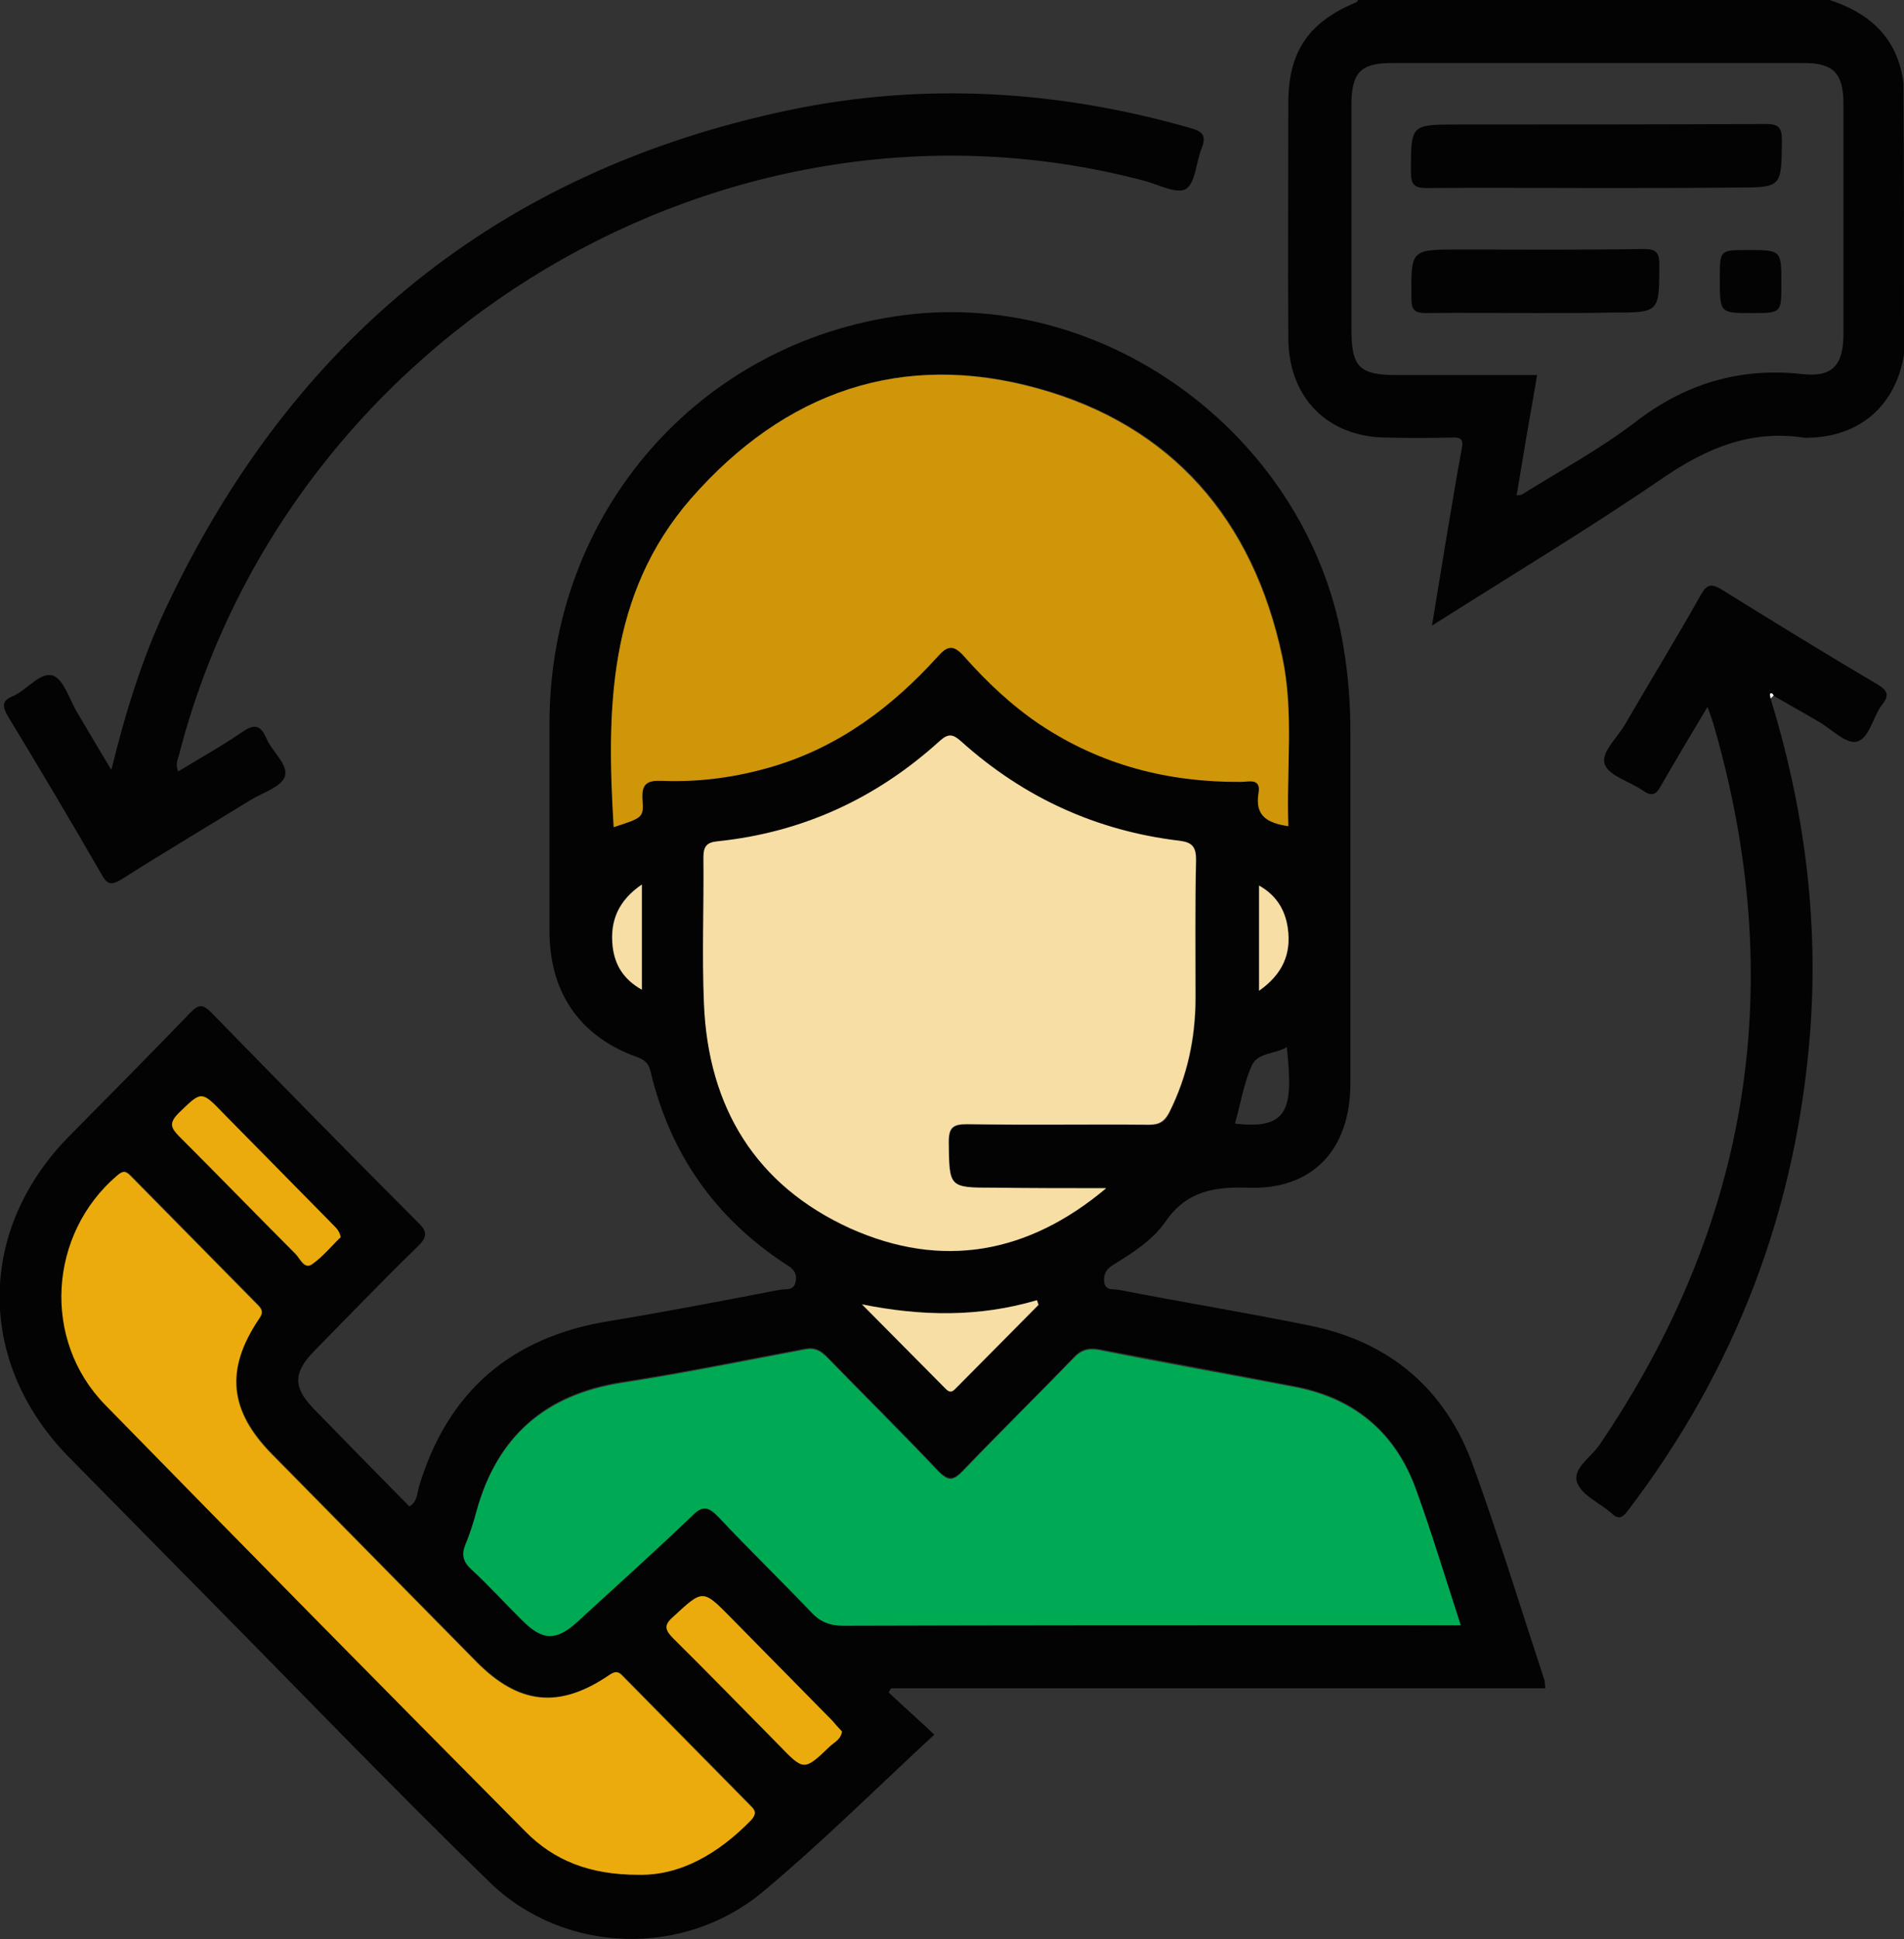 <svg width="55" height="56" viewBox="0 0 55 56" fill="none" xmlns="http://www.w3.org/2000/svg">
<rect x="0" y="0" width="55" height="56" fill="#333333" stroke="none"/>
<g id="Frame" clip-path="url(#clip0_139_122146)">
<g id="Group">
<path id="Vector" d="M55 10.243C54.763 11.672 53.785 12.56 52.362 12.635C52.273 12.635 52.184 12.65 52.095 12.635C50.569 12.409 49.309 12.936 48.049 13.793C45.9 15.267 43.662 16.606 41.365 18.065C41.513 17.163 41.647 16.35 41.78 15.538C41.928 14.681 42.061 13.823 42.224 12.966C42.284 12.68 42.195 12.62 41.928 12.635C41.306 12.65 40.668 12.65 40.046 12.635C38.341 12.62 37.215 11.477 37.215 9.747C37.2 7.491 37.215 5.235 37.215 2.978C37.215 1.519 37.778 0.677 39.083 0.105C39.142 0.075 39.216 0.075 39.231 -0.015C43.751 -0.015 48.271 -0.015 52.806 -0.015C53.992 0.361 54.822 1.083 54.985 2.407C55 5.039 55 7.641 55 10.243ZM43.81 14.305C43.914 14.29 43.959 14.29 43.973 14.274C45.055 13.598 46.196 12.981 47.204 12.214C48.657 11.086 50.228 10.604 52.051 10.8C52.955 10.905 53.251 10.529 53.251 9.627C53.251 7.416 53.251 5.219 53.251 3.008C53.251 2.121 52.969 1.82 52.11 1.82C48.138 1.82 44.181 1.82 40.209 1.82C39.305 1.82 39.038 2.091 39.038 3.038C39.038 5.189 39.038 7.34 39.038 9.491C39.038 10.604 39.26 10.83 40.357 10.83C41.691 10.83 43.04 10.83 44.403 10.83C44.196 12.003 44.003 13.131 43.81 14.305Z" fill="#030303"/>
<path id="Vector_2" d="M25.67 48.87C26.099 49.276 26.544 49.667 26.989 50.089C25.329 51.623 23.758 53.187 22.068 54.601C19.771 56.542 16.288 56.436 14.139 54.346C11.293 51.578 8.537 48.705 5.736 45.877C4.491 44.614 3.246 43.35 2.001 42.087C-0.682 39.364 -0.682 35.528 2.001 32.806C3.172 31.618 4.343 30.444 5.499 29.241C5.75 28.985 5.869 29 6.106 29.241C8.077 31.257 10.049 33.272 12.049 35.273C12.331 35.543 12.375 35.694 12.064 35.995C11.056 36.972 10.078 37.995 9.085 39.003C8.463 39.635 8.463 40.056 9.056 40.673C9.974 41.62 10.893 42.553 11.827 43.501C12.049 43.365 12.049 43.139 12.094 42.959C12.924 40.161 14.791 38.597 17.607 38.146C19.252 37.875 20.883 37.559 22.528 37.243C22.691 37.213 22.943 37.288 22.987 36.987C23.032 36.717 22.869 36.611 22.676 36.491C20.66 35.167 19.356 33.317 18.793 30.941C18.733 30.685 18.6 30.595 18.393 30.52C16.762 29.933 15.888 28.684 15.873 26.925C15.873 24.909 15.873 22.878 15.873 20.863C15.888 14.801 20.186 9.867 26.114 9.1C32.072 8.333 37.867 12.725 38.816 18.727C38.949 19.524 39.008 20.321 39.008 21.119C39.008 24.503 39.008 27.887 39.008 31.287C39.008 33.197 37.912 34.37 36.044 34.295C35.051 34.265 34.266 34.4 33.658 35.288C33.288 35.814 32.724 36.175 32.161 36.521C31.968 36.642 31.88 36.762 31.894 37.002C31.924 37.288 32.161 37.213 32.309 37.243C34.162 37.604 36.015 37.905 37.852 38.281C40.135 38.747 41.75 40.101 42.55 42.312C43.292 44.358 43.929 46.434 44.611 48.509C44.626 48.569 44.626 48.645 44.64 48.75C38.327 48.75 32.043 48.75 25.744 48.75C25.714 48.78 25.699 48.825 25.67 48.87ZM37.215 23.856C37.156 22.217 37.393 20.562 37.052 18.953C36.207 14.966 33.851 12.274 29.997 11.206C26.07 10.123 22.661 11.296 19.964 14.395C17.563 17.148 17.518 20.472 17.741 23.871C18.57 23.6 18.6 23.6 18.57 23.074C18.541 22.623 18.704 22.532 19.119 22.532C20.216 22.578 21.297 22.427 22.365 22.111C24.262 21.54 25.788 20.396 27.107 18.938C27.374 18.637 27.552 18.591 27.848 18.922C28.515 19.66 29.227 20.351 30.057 20.908C31.82 22.081 33.762 22.593 35.866 22.562C36.089 22.562 36.444 22.442 36.37 22.878C36.237 23.57 36.637 23.766 37.215 23.856ZM42.195 46.93C41.75 45.576 41.365 44.298 40.92 43.034C40.327 41.349 39.127 40.357 37.408 40.026C35.526 39.665 33.643 39.319 31.761 38.958C31.435 38.898 31.227 38.958 31.005 39.199C29.953 40.297 28.871 41.349 27.819 42.448C27.552 42.733 27.404 42.763 27.107 42.463C26.055 41.349 24.958 40.267 23.891 39.169C23.698 38.973 23.521 38.883 23.239 38.943C21.475 39.274 19.727 39.635 17.948 39.906C15.769 40.252 14.376 41.44 13.768 43.606C13.68 43.937 13.576 44.268 13.443 44.584C13.324 44.884 13.383 45.08 13.62 45.29C14.124 45.757 14.584 46.268 15.073 46.749C15.666 47.351 16.066 47.366 16.688 46.795C17.8 45.787 18.911 44.779 19.993 43.741C20.319 43.44 20.482 43.485 20.749 43.771C21.638 44.704 22.557 45.591 23.432 46.524C23.698 46.81 23.98 46.915 24.365 46.915C29.241 46.9 34.117 46.9 39.008 46.9C40.046 46.93 41.083 46.93 42.195 46.93ZM31.954 34.31C30.887 34.31 29.82 34.31 28.738 34.31C27.419 34.31 27.433 34.31 27.419 32.986C27.419 32.565 27.537 32.475 27.937 32.475C29.701 32.49 31.45 32.475 33.213 32.49C33.51 32.49 33.658 32.4 33.791 32.129C34.31 31.076 34.547 29.978 34.547 28.82C34.547 27.496 34.532 26.157 34.562 24.834C34.562 24.458 34.444 24.337 34.088 24.292C31.687 24.006 29.582 23.044 27.774 21.419C27.552 21.209 27.419 21.164 27.166 21.404C25.329 23.059 23.195 24.052 20.749 24.307C20.438 24.337 20.334 24.443 20.334 24.774C20.349 26.172 20.29 27.586 20.349 28.985C20.468 31.994 21.861 34.25 24.573 35.483C27.211 36.657 29.701 36.205 31.954 34.31ZM18.437 54.135C19.638 54.165 20.749 53.533 21.712 52.541C21.861 52.375 21.846 52.285 21.698 52.134C20.468 50.886 19.237 49.638 18.007 48.389C17.874 48.254 17.77 48.239 17.607 48.359C16.169 49.337 14.999 49.216 13.768 47.968C11.797 45.967 9.841 43.982 7.87 41.981C6.64 40.733 6.506 39.544 7.485 38.086C7.603 37.92 7.603 37.815 7.47 37.679C6.24 36.431 5.009 35.182 3.779 33.934C3.631 33.784 3.542 33.799 3.394 33.934C1.423 35.619 1.23 38.672 3.053 40.552C7.07 44.689 11.13 48.78 15.191 52.871C16.006 53.729 17.044 54.135 18.437 54.135ZM24.321 49.998C24.232 49.893 24.128 49.788 24.039 49.683C23.061 48.69 22.083 47.697 21.105 46.704C20.29 45.877 20.305 45.892 19.46 46.674C19.193 46.915 19.193 47.05 19.445 47.306C20.468 48.329 21.475 49.367 22.498 50.389C23.224 51.127 23.239 51.142 23.98 50.42C24.113 50.299 24.291 50.224 24.321 49.998ZM9.841 35.724C9.797 35.498 9.663 35.423 9.574 35.333C8.537 34.28 7.499 33.227 6.462 32.174C5.795 31.497 5.81 31.512 5.158 32.159C4.861 32.445 4.935 32.58 5.187 32.836C6.314 33.949 7.41 35.092 8.537 36.22C8.67 36.356 8.789 36.672 9.011 36.521C9.322 36.281 9.574 35.965 9.841 35.724ZM24.899 37.664C25.714 38.477 26.514 39.289 27.33 40.101C27.419 40.191 27.478 40.221 27.596 40.116C28.397 39.304 29.212 38.492 30.012 37.679C29.997 37.634 29.983 37.589 29.968 37.544C28.278 38.04 26.603 38.01 24.899 37.664ZM35.674 32.445C37.23 32.625 37.363 32.024 37.171 30.234C36.844 30.444 36.341 30.384 36.163 30.76C35.926 31.287 35.837 31.873 35.674 32.445ZM18.541 25.541C17.859 26.007 17.607 26.579 17.696 27.316C17.755 27.857 18.007 28.278 18.541 28.579C18.541 27.541 18.541 26.594 18.541 25.541ZM36.37 28.609C37.052 28.128 37.304 27.541 37.2 26.804C37.126 26.278 36.874 25.842 36.37 25.571C36.37 26.594 36.37 27.556 36.37 28.609Z" fill="#030303"/>
<path id="Vector_3" d="M5.143 22.277C5.765 21.901 6.388 21.555 6.981 21.148C7.307 20.923 7.514 20.893 7.692 21.314C7.855 21.705 8.344 22.081 8.226 22.427C8.122 22.728 7.573 22.893 7.233 23.104C5.988 23.871 4.743 24.608 3.513 25.39C3.201 25.586 3.083 25.526 2.92 25.225C2.045 23.706 1.141 22.186 0.237 20.697C0.059 20.396 0.044 20.231 0.385 20.096C0.786 19.915 1.171 19.389 1.527 19.509C1.838 19.614 2.001 20.186 2.223 20.562C2.534 21.088 2.846 21.615 3.216 22.232C3.631 20.547 4.105 19.013 4.802 17.538C8.463 9.777 14.435 4.949 22.75 3.189C26.663 2.362 30.561 2.602 34.399 3.7C34.77 3.806 34.844 3.941 34.71 4.287C34.547 4.693 34.532 5.295 34.251 5.46C33.984 5.611 33.451 5.325 33.05 5.219C21.046 2.046 8.314 9.612 5.172 21.795C5.128 21.931 5.069 22.066 5.143 22.277Z" fill="#030303"/>
<path id="Vector_4" d="M51.147 20.171C52.11 23.315 52.54 26.518 52.288 29.813C51.888 34.957 50.124 39.559 47.012 43.636C46.849 43.846 46.745 43.877 46.552 43.696C46.211 43.395 45.693 43.185 45.559 42.809C45.411 42.402 45.974 42.072 46.211 41.711C50.569 35.288 51.665 28.354 49.487 20.878C49.442 20.742 49.398 20.607 49.324 20.412C48.849 21.209 48.405 21.946 47.975 22.698C47.827 22.969 47.693 22.999 47.441 22.818C47.071 22.562 46.493 22.412 46.359 22.081C46.226 21.735 46.715 21.314 46.938 20.923C47.664 19.674 48.42 18.441 49.131 17.178C49.309 16.862 49.442 16.847 49.739 17.027C51.221 17.945 52.703 18.862 54.215 19.75C54.511 19.93 54.6 20.066 54.363 20.351C54.096 20.712 53.992 21.344 53.622 21.419C53.31 21.48 52.895 21.043 52.525 20.833C52.095 20.577 51.651 20.336 51.221 20.081C51.206 20.035 51.176 19.99 51.117 20.035C51.117 20.05 51.147 20.126 51.147 20.171Z" fill="#030303"/>
<path id="Vector_5" d="M37.215 23.856C36.637 23.766 36.237 23.585 36.355 22.893C36.429 22.457 36.059 22.578 35.852 22.578C33.747 22.593 31.805 22.096 30.042 20.923C29.212 20.366 28.486 19.674 27.834 18.937C27.537 18.607 27.359 18.652 27.092 18.953C25.773 20.412 24.247 21.555 22.35 22.126C21.297 22.442 20.216 22.593 19.104 22.547C18.689 22.532 18.526 22.638 18.556 23.089C18.6 23.615 18.556 23.615 17.726 23.886C17.518 20.487 17.563 17.163 19.949 14.41C22.661 11.311 26.055 10.123 29.983 11.221C33.836 12.289 36.192 14.996 37.037 18.968C37.378 20.562 37.156 22.216 37.215 23.856Z" fill="#CF960A"/>
<path id="Vector_6" d="M42.195 46.93C41.083 46.93 40.046 46.93 39.008 46.93C34.132 46.93 29.256 46.93 24.365 46.945C23.98 46.945 23.698 46.84 23.432 46.554C22.543 45.621 21.624 44.734 20.749 43.801C20.468 43.516 20.305 43.455 19.993 43.771C18.911 44.809 17.8 45.802 16.688 46.825C16.066 47.396 15.666 47.381 15.073 46.779C14.584 46.298 14.124 45.787 13.62 45.321C13.383 45.11 13.324 44.899 13.443 44.614C13.576 44.298 13.68 43.967 13.768 43.636C14.361 41.485 15.755 40.282 17.948 39.936C19.712 39.665 21.475 39.304 23.239 38.973C23.521 38.913 23.698 39.003 23.891 39.199C24.958 40.297 26.055 41.38 27.107 42.493C27.404 42.794 27.537 42.763 27.819 42.478C28.871 41.38 29.953 40.312 31.005 39.229C31.227 38.988 31.435 38.928 31.761 38.988C33.643 39.364 35.526 39.695 37.408 40.056C39.127 40.387 40.327 41.38 40.92 43.064C41.365 44.283 41.75 45.561 42.195 46.93Z" fill="#00AA54"/>
<path id="Vector_7" d="M31.954 34.31C29.701 36.205 27.211 36.657 24.558 35.468C21.846 34.235 20.453 31.994 20.334 28.97C20.275 27.571 20.334 26.172 20.319 24.759C20.319 24.428 20.423 24.322 20.734 24.292C23.18 24.037 25.314 23.059 27.152 21.389C27.404 21.164 27.537 21.209 27.759 21.404C29.567 23.029 31.672 23.991 34.073 24.277C34.429 24.322 34.547 24.443 34.547 24.819C34.518 26.142 34.532 27.481 34.532 28.805C34.532 29.978 34.295 31.076 33.777 32.114C33.643 32.37 33.495 32.475 33.199 32.475C31.435 32.46 29.686 32.49 27.922 32.46C27.522 32.46 27.404 32.565 27.404 32.971C27.419 34.295 27.404 34.295 28.723 34.295C29.82 34.31 30.887 34.31 31.954 34.31Z" fill="#F7DEA5"/>
<path id="Vector_8" d="M18.437 54.135C17.044 54.135 16.006 53.729 15.177 52.886C11.116 48.795 7.07 44.689 3.038 40.567C1.2 38.687 1.408 35.634 3.379 33.949C3.542 33.814 3.616 33.799 3.764 33.949C4.995 35.197 6.225 36.446 7.455 37.694C7.603 37.845 7.588 37.935 7.47 38.1C6.492 39.56 6.625 40.748 7.855 41.996C9.826 43.997 11.783 45.982 13.754 47.983C14.984 49.231 16.155 49.352 17.592 48.374C17.77 48.254 17.859 48.254 17.992 48.404C19.223 49.653 20.453 50.901 21.683 52.149C21.831 52.285 21.846 52.39 21.698 52.556C20.749 53.533 19.638 54.165 18.437 54.135Z" fill="#ECAB0C"/>
<path id="Vector_9" d="M24.321 49.998C24.291 50.224 24.113 50.299 23.98 50.42C23.224 51.142 23.224 51.142 22.498 50.389C21.49 49.367 20.482 48.329 19.445 47.306C19.193 47.05 19.178 46.915 19.46 46.674C20.305 45.892 20.305 45.892 21.105 46.704C22.083 47.697 23.061 48.69 24.039 49.683C24.128 49.788 24.232 49.908 24.321 49.998Z" fill="#ECAB0C"/>
<path id="Vector_10" d="M9.841 35.724C9.574 35.98 9.322 36.295 9.011 36.506C8.789 36.657 8.67 36.341 8.537 36.205C7.41 35.077 6.314 33.949 5.187 32.821C4.935 32.565 4.876 32.43 5.158 32.144C5.825 31.497 5.81 31.482 6.462 32.159C7.499 33.212 8.537 34.265 9.574 35.318C9.663 35.423 9.797 35.498 9.841 35.724Z" fill="#ECAB0C"/>
<path id="Vector_11" d="M24.899 37.664C26.618 38.01 28.278 38.04 29.953 37.544C29.968 37.589 29.983 37.634 29.997 37.679C29.197 38.492 28.382 39.304 27.581 40.116C27.478 40.221 27.404 40.191 27.315 40.101C26.514 39.289 25.699 38.477 24.899 37.664Z" fill="#F7DEA5"/>
<path id="Vector_12" d="M18.541 25.541C18.541 26.594 18.541 27.541 18.541 28.579C18.007 28.278 17.755 27.857 17.696 27.316C17.622 26.594 17.859 26.007 18.541 25.541Z" fill="#F7DEA5"/>
<path id="Vector_13" d="M36.37 28.609C36.37 27.556 36.37 26.594 36.37 25.571C36.874 25.857 37.126 26.278 37.2 26.804C37.304 27.541 37.052 28.128 36.37 28.609Z" fill="#F7DEA5"/>
<path id="Vector_14" d="M51.147 20.171C51.147 20.126 51.117 20.066 51.132 20.035C51.176 19.99 51.206 20.035 51.236 20.081C51.206 20.111 51.176 20.141 51.147 20.171Z" fill="#FDFDFD"/>
<path id="Vector_15" d="M46.108 5.43C44.477 5.43 42.847 5.415 41.217 5.43C40.861 5.43 40.757 5.34 40.757 4.964C40.757 3.595 40.742 3.595 42.121 3.595C45.085 3.595 48.034 3.595 50.998 3.58C51.369 3.58 51.473 3.67 51.473 4.061C51.458 5.415 51.473 5.415 50.139 5.415C48.805 5.43 47.456 5.43 46.108 5.43Z" fill="#030303"/>
<path id="Vector_16" d="M44.373 9.04C43.321 9.04 42.254 9.025 41.202 9.04C40.876 9.04 40.772 8.965 40.772 8.619C40.757 7.205 40.742 7.205 42.15 7.205C43.929 7.205 45.693 7.22 47.471 7.19C47.812 7.19 47.931 7.265 47.931 7.626C47.931 9.025 47.945 9.025 46.582 9.025C45.841 9.04 45.1 9.04 44.373 9.04Z" fill="#030303"/>
<path id="Vector_17" d="M49.679 8.047C49.679 7.22 49.679 7.22 50.48 7.22C51.458 7.22 51.458 7.22 51.458 8.198C51.458 9.04 51.458 9.04 50.598 9.04C49.679 9.04 49.679 9.04 49.679 8.047Z" fill="#030303"/>
</g>
</g>
<defs>
<clipPath id="clip0_139_122146">
<rect width="55" height="56" fill="white"/>
</clipPath>
</defs>
</svg>
